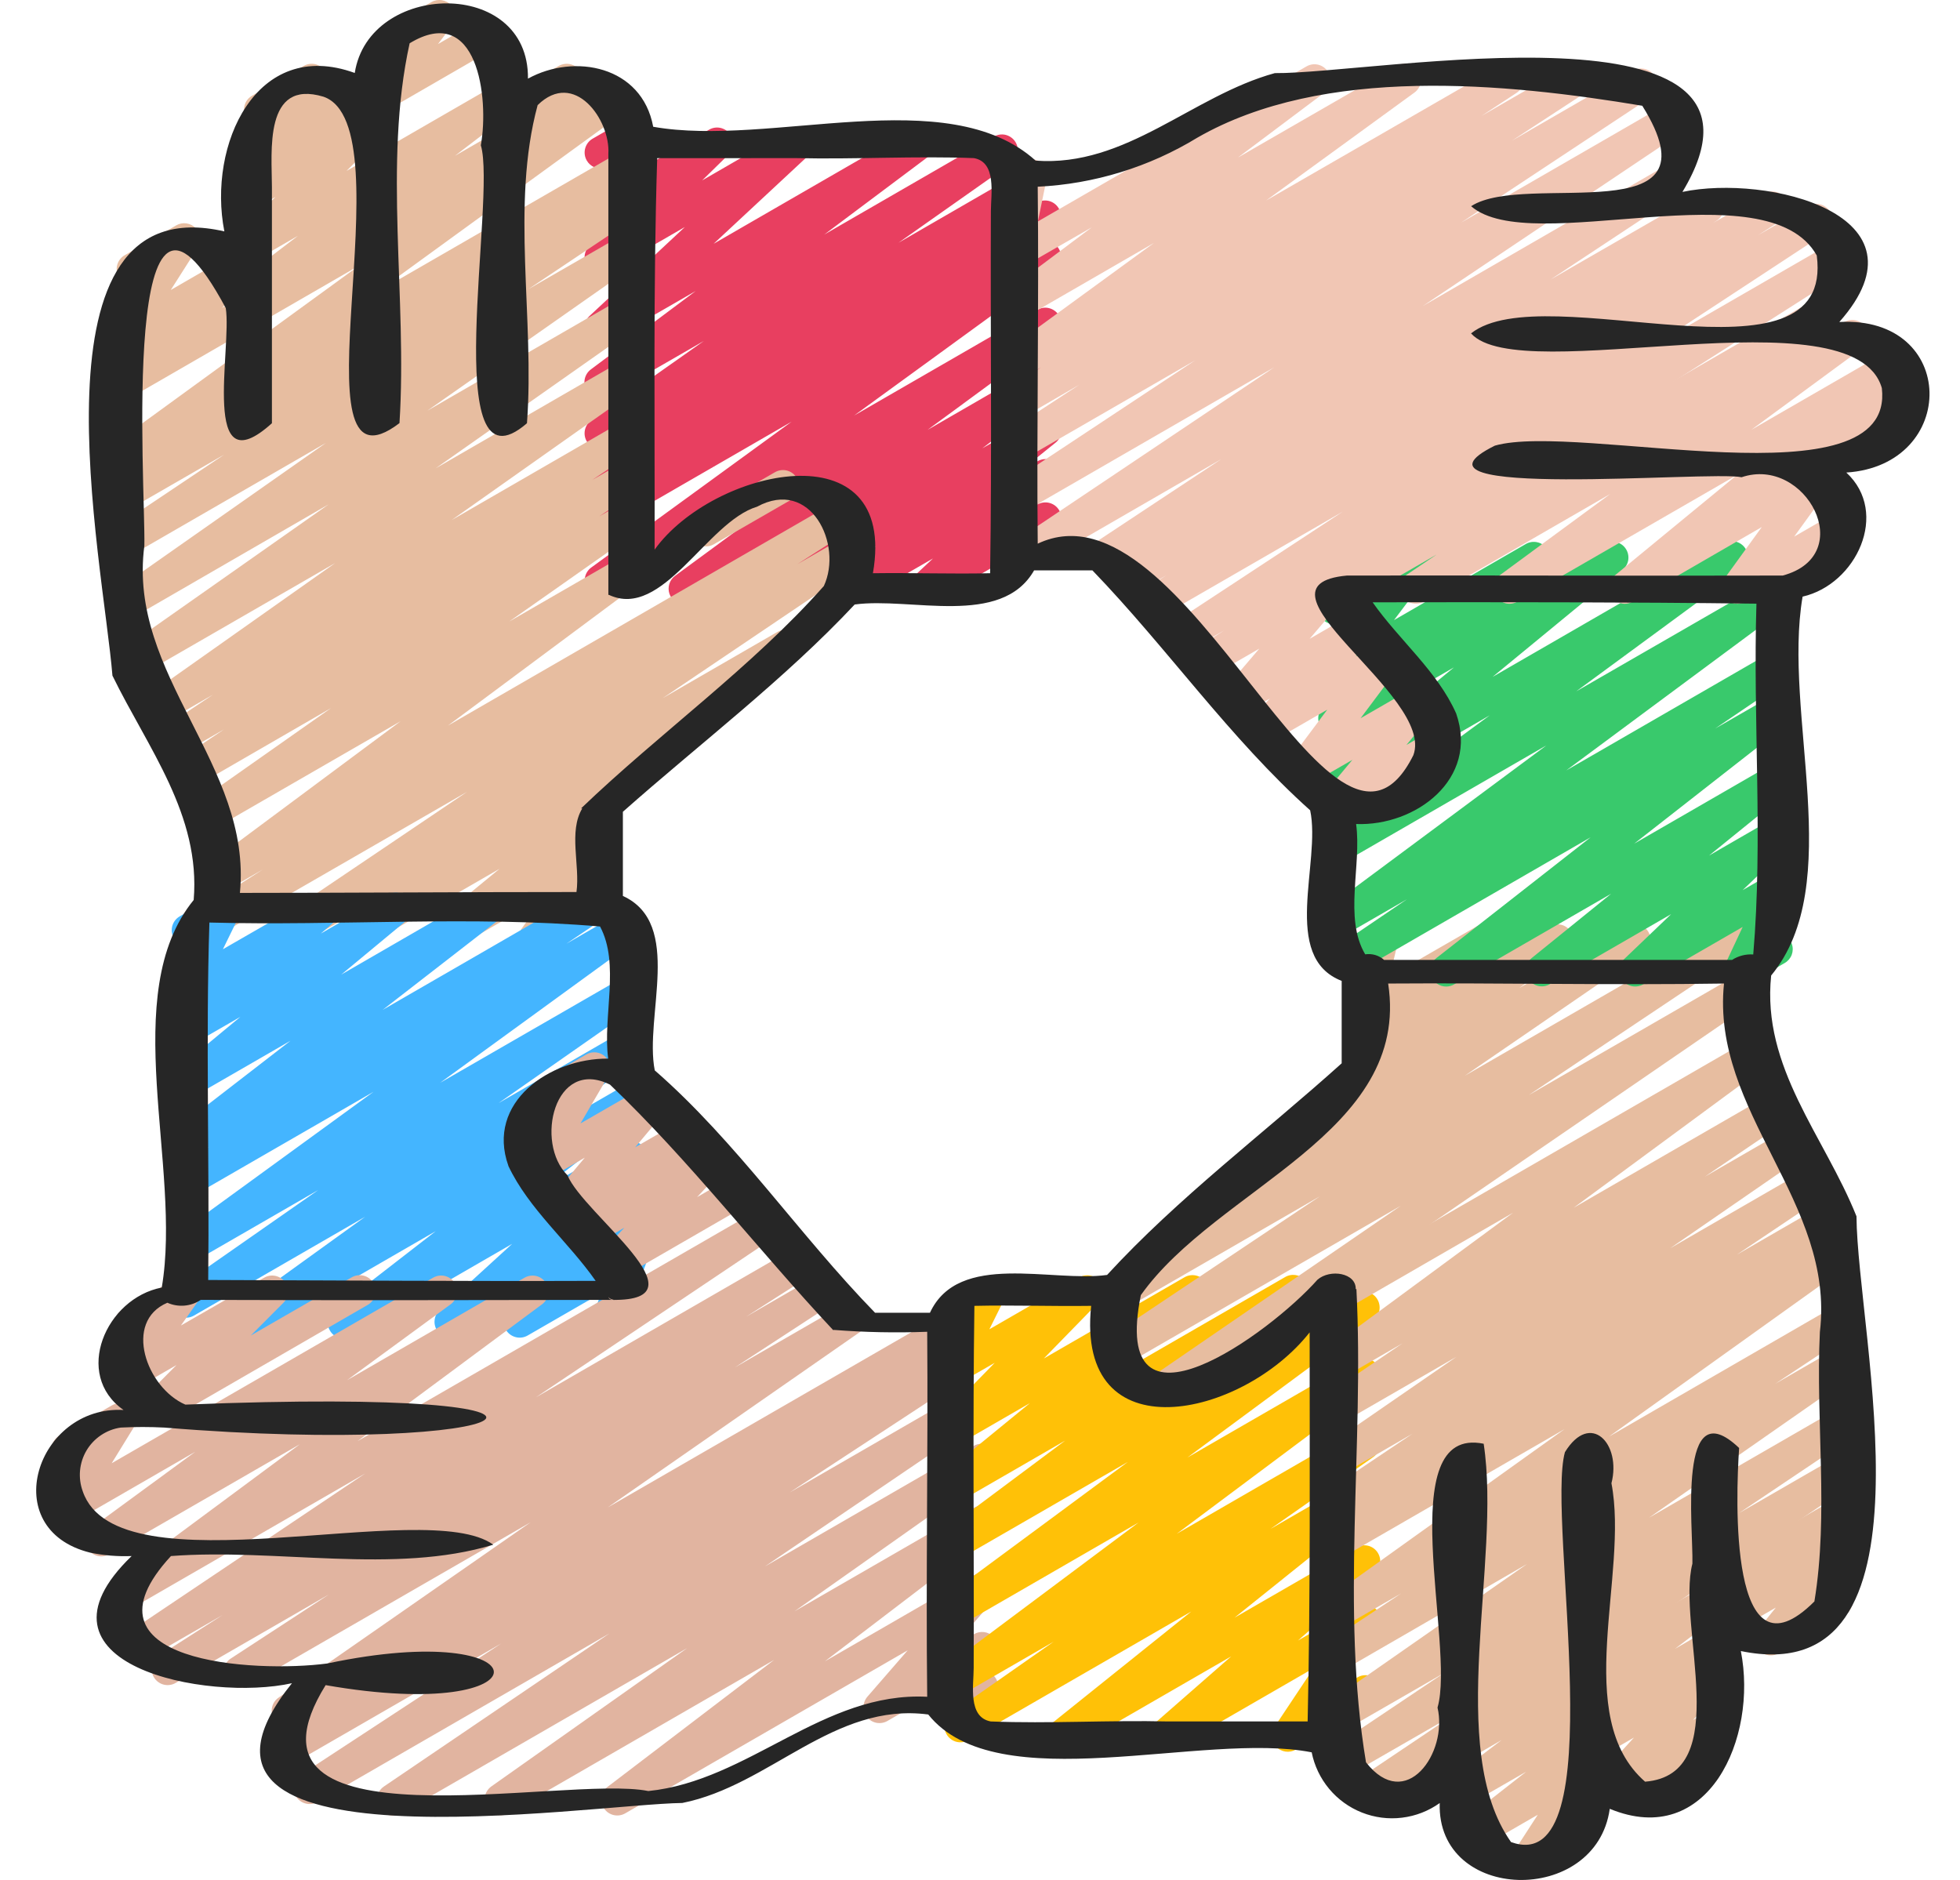 <svg width="49" height="47" viewBox="0 0 49 47" fill="none" xmlns="http://www.w3.org/2000/svg">
<path d="M17.114 15.115C17.03 15.115 16.948 15.089 16.881 15.04C16.813 14.991 16.762 14.922 16.735 14.843C16.709 14.763 16.708 14.678 16.733 14.598C16.758 14.518 16.808 14.448 16.874 14.398L20.053 12.063L15.214 14.856C15.125 14.906 15.021 14.921 14.922 14.897C14.824 14.873 14.738 14.812 14.682 14.727C14.627 14.642 14.606 14.538 14.624 14.438C14.643 14.338 14.698 14.249 14.78 14.189L19.791 10.542L15.214 13.185C15.124 13.238 15.017 13.254 14.916 13.23C14.814 13.205 14.727 13.142 14.672 13.053C14.617 12.964 14.598 12.858 14.621 12.756C14.644 12.654 14.705 12.565 14.793 12.508L15.817 11.823L15.214 12.172C15.124 12.222 15.019 12.236 14.92 12.21C14.82 12.185 14.735 12.122 14.681 12.035C14.626 11.948 14.608 11.843 14.629 11.743C14.65 11.642 14.708 11.554 14.793 11.496L15.627 10.938L15.214 11.177C15.125 11.229 15.019 11.244 14.919 11.22C14.819 11.196 14.732 11.134 14.677 11.047C14.621 10.96 14.602 10.856 14.622 10.755C14.642 10.654 14.7 10.564 14.785 10.506L17.597 8.524L15.214 9.898C15.126 9.951 15.021 9.967 14.921 9.945C14.82 9.922 14.733 9.861 14.676 9.775C14.62 9.69 14.599 9.585 14.617 9.484C14.636 9.383 14.692 9.293 14.775 9.233L17.391 7.276L15.214 8.532C15.129 8.582 15.028 8.599 14.932 8.58C14.835 8.56 14.749 8.505 14.691 8.426C14.632 8.347 14.605 8.248 14.615 8.15C14.624 8.052 14.67 7.961 14.743 7.895L17.121 5.676L15.214 6.778C15.13 6.828 15.03 6.844 14.935 6.825C14.839 6.806 14.754 6.753 14.695 6.675C14.636 6.598 14.608 6.501 14.615 6.404C14.623 6.307 14.665 6.216 14.735 6.148L15.386 5.51L15.213 5.61C15.146 5.649 15.068 5.667 14.991 5.662C14.913 5.658 14.838 5.63 14.776 5.584C14.713 5.537 14.666 5.473 14.639 5.4C14.613 5.327 14.608 5.248 14.626 5.172L14.861 4.182C14.78 4.149 14.713 4.089 14.669 4.013C14.616 3.921 14.602 3.813 14.629 3.711C14.656 3.608 14.723 3.521 14.814 3.468L15.213 3.238C15.28 3.199 15.358 3.181 15.435 3.185C15.513 3.189 15.588 3.217 15.65 3.263C15.713 3.31 15.761 3.373 15.787 3.446C15.814 3.52 15.819 3.599 15.801 3.675L15.615 4.457L17.727 3.242C17.811 3.193 17.91 3.177 18.005 3.196C18.101 3.216 18.185 3.269 18.244 3.346C18.303 3.423 18.331 3.519 18.324 3.616C18.317 3.713 18.275 3.804 18.206 3.872L17.555 4.51L19.748 3.242C19.833 3.192 19.934 3.175 20.03 3.195C20.127 3.214 20.213 3.269 20.271 3.348C20.33 3.428 20.357 3.526 20.348 3.624C20.338 3.722 20.292 3.813 20.22 3.88L17.841 6.094L22.784 3.24C22.872 3.189 22.976 3.174 23.075 3.197C23.174 3.22 23.26 3.28 23.316 3.365C23.372 3.45 23.394 3.553 23.376 3.653C23.359 3.753 23.304 3.843 23.223 3.904L20.61 5.862L24.846 3.416C24.935 3.364 25.041 3.348 25.141 3.372C25.241 3.397 25.328 3.459 25.383 3.545C25.438 3.632 25.458 3.737 25.438 3.838C25.418 3.939 25.359 4.028 25.275 4.087L22.462 6.069L25.454 4.341C25.544 4.291 25.649 4.277 25.748 4.303C25.848 4.328 25.933 4.391 25.988 4.478C26.042 4.565 26.06 4.67 26.039 4.77C26.018 4.871 25.96 4.959 25.875 5.017L25.041 5.575L25.929 5.063C26.019 5.013 26.124 4.999 26.224 5.024C26.323 5.05 26.409 5.113 26.463 5.2C26.517 5.287 26.535 5.391 26.515 5.492C26.494 5.592 26.435 5.681 26.35 5.739L25.325 6.425L25.93 6.075C26.019 6.025 26.123 6.01 26.222 6.034C26.32 6.059 26.406 6.119 26.462 6.205C26.517 6.29 26.538 6.393 26.52 6.493C26.501 6.593 26.446 6.682 26.364 6.743L21.354 10.388L25.932 7.746C26.02 7.695 26.125 7.679 26.224 7.703C26.323 7.727 26.409 7.787 26.465 7.873C26.521 7.958 26.542 8.062 26.523 8.162C26.505 8.262 26.449 8.352 26.367 8.412L23.189 10.747L25.933 9.162C26.02 9.112 26.124 9.097 26.222 9.121C26.32 9.144 26.406 9.204 26.462 9.288C26.518 9.372 26.54 9.474 26.523 9.574C26.506 9.674 26.453 9.763 26.373 9.825L24.557 11.209L25.937 10.412C26.024 10.36 26.128 10.344 26.226 10.366C26.325 10.387 26.412 10.446 26.469 10.53C26.526 10.613 26.549 10.715 26.534 10.815C26.519 10.915 26.466 11.005 26.387 11.068L25.48 11.799L25.935 11.533C26.02 11.483 26.12 11.466 26.217 11.486C26.314 11.506 26.399 11.56 26.458 11.64C26.517 11.719 26.544 11.817 26.534 11.915C26.525 12.013 26.479 12.104 26.406 12.171L25.928 12.618L25.936 12.614C26.027 12.561 26.136 12.546 26.239 12.574C26.341 12.601 26.428 12.668 26.481 12.76C26.534 12.851 26.548 12.96 26.52 13.062C26.493 13.165 26.426 13.252 26.334 13.305L23.317 15.047C23.232 15.097 23.131 15.114 23.035 15.094C22.938 15.074 22.852 15.019 22.794 14.94C22.735 14.861 22.708 14.763 22.718 14.665C22.727 14.566 22.773 14.475 22.846 14.409L23.324 13.962L21.439 15.051C21.352 15.103 21.248 15.12 21.148 15.099C21.049 15.077 20.962 15.019 20.904 14.935C20.846 14.851 20.823 14.748 20.839 14.648C20.854 14.547 20.908 14.457 20.988 14.395L21.897 13.662L19.485 15.055C19.397 15.106 19.293 15.121 19.194 15.098C19.095 15.075 19.009 15.015 18.952 14.931C18.896 14.846 18.874 14.743 18.891 14.643C18.908 14.543 18.963 14.453 19.044 14.392L20.861 13.011L17.313 15.06C17.253 15.096 17.184 15.115 17.114 15.115Z" fill="#E83F60"/>
<path d="M17.649 13.66C17.561 13.66 17.476 13.631 17.406 13.578C17.337 13.524 17.286 13.45 17.264 13.365C17.241 13.28 17.247 13.19 17.28 13.109C17.314 13.028 17.373 12.96 17.449 12.916L19.375 11.805C19.467 11.752 19.576 11.738 19.678 11.765C19.78 11.793 19.868 11.86 19.921 11.951C19.973 12.043 19.988 12.152 19.96 12.254C19.933 12.356 19.866 12.443 19.774 12.496L17.848 13.606C17.788 13.641 17.719 13.66 17.649 13.66Z" fill="#E7BDA0"/>
<path d="M6.913 23.89C6.828 23.89 6.745 23.863 6.676 23.812C6.607 23.761 6.557 23.69 6.532 23.608C6.507 23.526 6.509 23.439 6.537 23.358C6.566 23.278 6.62 23.209 6.691 23.161L11.68 19.794L5.647 23.274C5.557 23.327 5.45 23.342 5.348 23.317C5.247 23.291 5.16 23.227 5.105 23.137C5.051 23.048 5.034 22.941 5.057 22.839C5.081 22.737 5.144 22.649 5.233 22.593L6.57 21.738L5.647 22.27C5.559 22.322 5.455 22.337 5.355 22.314C5.256 22.291 5.17 22.23 5.114 22.145C5.058 22.06 5.036 21.956 5.054 21.856C5.072 21.756 5.128 21.666 5.209 21.605L10.014 18.032L5.436 20.673C5.347 20.725 5.241 20.74 5.141 20.716C5.041 20.692 4.954 20.63 4.899 20.543C4.843 20.456 4.824 20.352 4.844 20.25C4.864 20.149 4.922 20.06 5.007 20.001L8.276 17.702L5.007 19.592C4.917 19.643 4.811 19.659 4.711 19.634C4.61 19.609 4.524 19.546 4.469 19.458C4.414 19.37 4.396 19.264 4.417 19.163C4.439 19.062 4.499 18.973 4.585 18.916L5.601 18.235L4.564 18.832C4.475 18.883 4.369 18.897 4.269 18.872C4.169 18.846 4.083 18.783 4.029 18.696C3.974 18.608 3.956 18.503 3.978 18.402C3.999 18.301 4.059 18.213 4.144 18.155L5.323 17.368L4.104 18.07C4.016 18.122 3.91 18.138 3.81 18.114C3.71 18.09 3.623 18.028 3.568 17.941C3.512 17.854 3.492 17.749 3.513 17.648C3.533 17.547 3.591 17.458 3.676 17.399L8.379 14.077L3.542 16.867C3.454 16.919 3.348 16.935 3.248 16.911C3.148 16.887 3.061 16.825 3.005 16.738C2.95 16.651 2.93 16.546 2.95 16.445C2.971 16.344 3.029 16.255 3.114 16.196L8.216 12.609L3.271 15.468C3.182 15.521 3.076 15.537 2.975 15.513C2.875 15.489 2.787 15.427 2.732 15.34C2.676 15.252 2.657 15.147 2.677 15.045C2.698 14.944 2.758 14.855 2.843 14.796L8.15 11.072L3.255 13.898C3.166 13.948 3.061 13.962 2.961 13.936C2.862 13.911 2.776 13.848 2.722 13.761C2.668 13.674 2.649 13.569 2.67 13.469C2.691 13.368 2.75 13.28 2.834 13.222L5.606 11.365L3.255 12.72C3.166 12.77 3.06 12.784 2.96 12.758C2.861 12.732 2.775 12.668 2.721 12.581C2.667 12.493 2.65 12.387 2.672 12.287C2.694 12.186 2.754 12.098 2.839 12.041L3.18 11.819C3.089 11.849 2.991 11.845 2.904 11.809C2.816 11.773 2.744 11.706 2.701 11.622C2.657 11.537 2.646 11.44 2.668 11.347C2.69 11.255 2.745 11.174 2.822 11.118L8.977 6.641L3.255 9.946C3.171 9.994 3.073 10.009 2.978 9.99C2.884 9.971 2.799 9.918 2.741 9.841C2.682 9.764 2.654 9.668 2.661 9.572C2.667 9.476 2.709 9.385 2.777 9.317L3.474 8.63L3.256 8.756C3.179 8.8 3.089 8.817 3.001 8.804C2.913 8.792 2.832 8.75 2.77 8.686C2.709 8.622 2.67 8.539 2.661 8.45C2.652 8.362 2.673 8.273 2.72 8.197L3.412 7.113C3.319 7.137 3.22 7.126 3.134 7.082C3.049 7.038 2.982 6.965 2.946 6.876C2.91 6.786 2.907 6.687 2.939 6.596C2.97 6.505 3.034 6.428 3.118 6.381L4.406 5.634C4.483 5.589 4.573 5.572 4.661 5.585C4.749 5.597 4.83 5.639 4.892 5.703C4.953 5.767 4.992 5.85 5.001 5.939C5.01 6.027 4.989 6.116 4.942 6.192L4.269 7.25L5.767 6.385C5.851 6.336 5.95 6.32 6.045 6.339C6.14 6.358 6.225 6.412 6.283 6.489C6.342 6.566 6.37 6.662 6.363 6.759C6.356 6.856 6.314 6.946 6.245 7.014L5.548 7.701L15.136 2.166C15.224 2.116 15.328 2.102 15.427 2.126C15.526 2.15 15.612 2.21 15.667 2.296C15.723 2.381 15.743 2.484 15.725 2.584C15.707 2.684 15.651 2.773 15.57 2.834L9.415 7.308L15.565 3.759C15.655 3.709 15.761 3.696 15.86 3.722C15.96 3.748 16.045 3.811 16.099 3.899C16.153 3.987 16.171 4.092 16.149 4.193C16.127 4.293 16.067 4.381 15.981 4.439L15.64 4.66C15.732 4.63 15.832 4.633 15.921 4.671C16.01 4.708 16.083 4.777 16.125 4.864C16.167 4.951 16.177 5.051 16.151 5.144C16.125 5.237 16.067 5.318 15.986 5.371L13.211 7.228L15.565 5.873C15.654 5.82 15.76 5.804 15.861 5.828C15.961 5.852 16.049 5.914 16.105 6.001C16.16 6.089 16.18 6.194 16.159 6.296C16.138 6.397 16.078 6.486 15.993 6.545L10.686 10.266L15.565 7.45C15.654 7.399 15.758 7.385 15.858 7.41C15.957 7.434 16.043 7.496 16.098 7.582C16.152 7.668 16.172 7.772 16.153 7.872C16.133 7.973 16.076 8.062 15.993 8.121L10.891 11.709L15.566 9.009C15.655 8.957 15.761 8.942 15.861 8.966C15.961 8.99 16.048 9.052 16.103 9.139C16.159 9.225 16.178 9.33 16.158 9.431C16.138 9.532 16.08 9.621 15.995 9.68L11.292 13.002L15.57 10.531C15.659 10.48 15.765 10.466 15.865 10.491C15.965 10.517 16.051 10.58 16.105 10.667C16.16 10.755 16.178 10.86 16.156 10.961C16.135 11.062 16.075 11.15 15.99 11.208L14.807 11.998L15.57 11.557C15.659 11.504 15.766 11.488 15.868 11.512C15.969 11.537 16.056 11.601 16.112 11.689C16.167 11.778 16.185 11.884 16.162 11.986C16.14 12.088 16.078 12.177 15.991 12.234L14.98 12.91L15.57 12.57C15.659 12.518 15.764 12.503 15.864 12.527C15.964 12.551 16.051 12.613 16.107 12.7C16.162 12.787 16.182 12.892 16.162 12.992C16.141 13.094 16.083 13.183 15.998 13.242L12.73 15.539L15.566 13.902C15.655 13.848 15.76 13.831 15.861 13.854C15.961 13.877 16.049 13.938 16.106 14.024C16.163 14.11 16.184 14.215 16.165 14.316C16.146 14.418 16.088 14.508 16.004 14.567L11.198 18.141L20.86 12.561C20.95 12.506 21.059 12.489 21.162 12.514C21.264 12.539 21.353 12.603 21.408 12.694C21.463 12.784 21.48 12.892 21.455 12.995C21.43 13.098 21.366 13.187 21.275 13.242L19.934 14.105L21.137 13.41C21.227 13.358 21.333 13.343 21.434 13.368C21.534 13.393 21.621 13.456 21.676 13.544C21.73 13.632 21.749 13.737 21.727 13.838C21.705 13.94 21.645 14.028 21.559 14.086L16.57 17.453L19.427 15.803C19.516 15.75 19.623 15.734 19.725 15.759C19.826 15.783 19.914 15.847 19.969 15.935C20.024 16.024 20.042 16.131 20.019 16.232C19.997 16.334 19.935 16.423 19.848 16.48L16.651 18.614C16.708 18.644 16.757 18.687 16.793 18.739C16.85 18.822 16.874 18.922 16.86 19.021C16.846 19.121 16.796 19.211 16.718 19.274L14.881 20.789C14.96 20.77 15.042 20.776 15.118 20.805C15.194 20.834 15.258 20.886 15.304 20.953C15.349 21.02 15.373 21.1 15.373 21.181C15.372 21.262 15.346 21.341 15.299 21.407L14.725 22.216L14.784 22.181C14.83 22.154 14.88 22.137 14.932 22.13C14.984 22.123 15.037 22.126 15.088 22.14C15.139 22.153 15.186 22.176 15.228 22.208C15.27 22.24 15.305 22.28 15.331 22.326C15.357 22.371 15.374 22.421 15.381 22.474C15.388 22.526 15.384 22.579 15.371 22.629C15.357 22.68 15.333 22.728 15.301 22.769C15.269 22.811 15.229 22.846 15.183 22.871L13.549 23.815C13.471 23.86 13.379 23.877 13.289 23.863C13.2 23.849 13.118 23.805 13.057 23.738C12.995 23.671 12.959 23.585 12.953 23.494C12.947 23.404 12.973 23.314 13.025 23.24L13.6 22.425L11.183 23.821C11.096 23.872 10.993 23.889 10.895 23.867C10.796 23.846 10.71 23.788 10.652 23.705C10.595 23.622 10.571 23.52 10.585 23.421C10.6 23.321 10.652 23.23 10.73 23.167L12.489 21.72L8.841 23.826C8.751 23.878 8.645 23.892 8.546 23.866C8.446 23.841 8.359 23.778 8.305 23.69C8.251 23.603 8.232 23.497 8.254 23.397C8.276 23.296 8.335 23.207 8.421 23.15L9.234 22.606L7.112 23.834C7.052 23.87 6.983 23.889 6.913 23.89Z" fill="#E7BDA0"/>
<path d="M12.848 3.153C12.76 3.153 12.675 3.124 12.605 3.07C12.535 3.017 12.485 2.942 12.463 2.857C12.44 2.772 12.446 2.682 12.479 2.601C12.513 2.52 12.572 2.453 12.648 2.409L13.971 1.647C14.062 1.595 14.171 1.582 14.273 1.609C14.374 1.637 14.461 1.703 14.513 1.795C14.566 1.886 14.58 1.994 14.553 2.096C14.527 2.198 14.46 2.285 14.37 2.338L13.047 3.101C12.986 3.135 12.918 3.153 12.848 3.153Z" fill="#E7BDA0"/>
<path d="M9.434 2.837C9.36 2.837 9.287 2.816 9.224 2.777C9.161 2.739 9.111 2.683 9.077 2.617C9.044 2.55 9.03 2.476 9.037 2.403C9.044 2.329 9.071 2.258 9.115 2.199L9.618 1.537C9.538 1.521 9.465 1.482 9.408 1.424C9.351 1.366 9.313 1.292 9.3 1.212C9.286 1.132 9.297 1.049 9.332 0.976C9.366 0.902 9.423 0.841 9.493 0.8L10.784 0.053C10.863 0.007 10.957 -0.01 11.047 0.005C11.138 0.02 11.221 0.066 11.281 0.135C11.342 0.204 11.377 0.292 11.381 0.384C11.384 0.475 11.356 0.566 11.3 0.639L10.949 1.102L11.933 0.534C12.024 0.482 12.132 0.468 12.234 0.496C12.336 0.523 12.422 0.59 12.475 0.681C12.527 0.772 12.542 0.88 12.515 0.982C12.488 1.084 12.422 1.171 12.331 1.224L9.633 2.784C9.573 2.819 9.504 2.837 9.434 2.837Z" fill="#E7BDA0"/>
<path d="M6.245 7.715C6.162 7.715 6.08 7.689 6.012 7.64C5.945 7.591 5.894 7.522 5.867 7.443C5.841 7.363 5.84 7.278 5.865 7.198C5.89 7.118 5.939 7.048 6.006 6.998L7.448 5.896L6.445 6.475C6.361 6.521 6.263 6.536 6.17 6.516C6.076 6.497 5.992 6.444 5.934 6.368C5.876 6.292 5.847 6.197 5.853 6.102C5.859 6.006 5.899 5.916 5.966 5.847L6.886 4.924L6.445 5.179C6.36 5.23 6.26 5.248 6.164 5.229C6.067 5.21 5.981 5.157 5.921 5.078C5.862 5 5.834 4.902 5.842 4.804C5.85 4.706 5.895 4.614 5.966 4.547L6.292 4.233C6.212 4.243 6.132 4.228 6.06 4.192C5.989 4.155 5.931 4.098 5.893 4.027C5.854 3.957 5.838 3.877 5.846 3.797C5.854 3.717 5.886 3.642 5.938 3.581L6.336 3.102C6.269 3.072 6.212 3.024 6.171 2.964C6.129 2.903 6.105 2.832 6.101 2.759C6.098 2.686 6.114 2.613 6.149 2.548C6.184 2.484 6.236 2.43 6.3 2.394L7.595 1.647C7.676 1.601 7.771 1.585 7.863 1.601C7.955 1.618 8.038 1.666 8.098 1.738C8.158 1.809 8.191 1.9 8.191 1.993C8.191 2.086 8.159 2.177 8.099 2.248L8.008 2.358L8.617 2.005C8.702 1.955 8.802 1.937 8.898 1.955C8.995 1.974 9.081 2.028 9.141 2.106C9.2 2.185 9.228 2.283 9.22 2.381C9.212 2.479 9.167 2.57 9.096 2.638L8.864 2.862L9.103 2.721C9.186 2.675 9.284 2.661 9.377 2.681C9.47 2.7 9.554 2.753 9.612 2.829C9.669 2.905 9.698 2.999 9.693 3.094C9.687 3.189 9.648 3.279 9.581 3.348L8.664 4.273L12.376 2.13C12.464 2.08 12.567 2.066 12.665 2.089C12.763 2.112 12.848 2.172 12.904 2.256C12.96 2.339 12.982 2.441 12.966 2.541C12.95 2.64 12.897 2.73 12.817 2.791L11.373 3.896L14.832 1.899C14.923 1.846 15.032 1.833 15.133 1.86C15.235 1.888 15.321 1.955 15.374 2.046C15.427 2.137 15.441 2.245 15.414 2.347C15.387 2.449 15.321 2.536 15.23 2.589L6.445 7.663C6.384 7.697 6.315 7.715 6.245 7.715Z" fill="#E7BDA0"/>
<path d="M6.156 33.452C6.072 33.452 5.99 33.425 5.922 33.376C5.854 33.326 5.804 33.256 5.778 33.176C5.752 33.096 5.752 33.01 5.778 32.93C5.804 32.85 5.855 32.78 5.923 32.731L9.129 30.419L4.849 32.89C4.761 32.941 4.655 32.956 4.556 32.932C4.456 32.907 4.37 32.845 4.315 32.758C4.26 32.672 4.24 32.567 4.26 32.467C4.28 32.366 4.338 32.277 4.422 32.218L7.955 29.752L4.849 31.544C4.761 31.594 4.657 31.609 4.558 31.585C4.459 31.561 4.374 31.5 4.318 31.415C4.263 31.329 4.242 31.226 4.26 31.126C4.278 31.026 4.334 30.937 4.416 30.877L9.339 27.295L4.849 29.886C4.76 29.935 4.656 29.948 4.557 29.922C4.459 29.897 4.374 29.835 4.32 29.748C4.266 29.662 4.247 29.559 4.267 29.459C4.287 29.359 4.344 29.271 4.427 29.212L5.23 28.669L4.849 28.888C4.762 28.939 4.659 28.954 4.56 28.931C4.462 28.908 4.376 28.848 4.32 28.764C4.264 28.68 4.241 28.578 4.258 28.479C4.274 28.379 4.327 28.289 4.407 28.227L7.263 26.019L4.849 27.412C4.763 27.461 4.662 27.475 4.565 27.453C4.468 27.431 4.383 27.374 4.326 27.293C4.269 27.211 4.245 27.111 4.258 27.013C4.271 26.915 4.32 26.825 4.396 26.76L6.009 25.422L4.849 26.091C4.764 26.141 4.663 26.156 4.566 26.135C4.47 26.114 4.384 26.058 4.327 25.977C4.269 25.897 4.244 25.798 4.255 25.7C4.267 25.601 4.314 25.511 4.389 25.446L4.783 25.103C4.714 25.126 4.64 25.131 4.569 25.116C4.498 25.101 4.433 25.067 4.379 25.018C4.317 24.96 4.274 24.884 4.259 24.8C4.243 24.716 4.254 24.63 4.291 24.553L4.727 23.651C4.651 23.656 4.576 23.64 4.509 23.606C4.442 23.571 4.386 23.518 4.347 23.453C4.294 23.362 4.28 23.253 4.307 23.151C4.335 23.049 4.402 22.962 4.493 22.909L5.423 22.376C5.497 22.333 5.583 22.315 5.667 22.325C5.752 22.335 5.831 22.371 5.894 22.429C5.956 22.487 5.998 22.563 6.014 22.647C6.03 22.73 6.018 22.817 5.982 22.894L5.573 23.731L7.928 22.376C8.014 22.326 8.115 22.311 8.212 22.332C8.308 22.353 8.394 22.409 8.451 22.49C8.509 22.57 8.534 22.669 8.523 22.767C8.511 22.866 8.464 22.956 8.389 23.021L8.02 23.34L9.694 22.372C9.781 22.322 9.883 22.305 9.981 22.327C10.079 22.348 10.166 22.406 10.223 22.488C10.281 22.57 10.305 22.672 10.291 22.771C10.277 22.87 10.226 22.961 10.149 23.024L8.533 24.364L11.982 22.371C12.069 22.322 12.172 22.308 12.269 22.331C12.367 22.354 12.452 22.413 12.508 22.497C12.563 22.58 12.586 22.681 12.57 22.78C12.555 22.879 12.502 22.969 12.424 23.031L9.569 25.246L14.539 22.376C14.629 22.325 14.734 22.31 14.834 22.335C14.934 22.36 15.02 22.423 15.074 22.51C15.129 22.598 15.148 22.703 15.127 22.803C15.106 22.904 15.046 22.993 14.962 23.051L14.159 23.594L15.49 22.825C15.579 22.775 15.683 22.76 15.781 22.784C15.88 22.808 15.966 22.869 16.021 22.954C16.077 23.04 16.098 23.143 16.079 23.243C16.061 23.343 16.006 23.432 15.924 23.492L11.004 27.07L15.568 24.439C15.657 24.39 15.761 24.376 15.86 24.401C15.958 24.426 16.043 24.488 16.098 24.573C16.152 24.659 16.172 24.762 16.153 24.862C16.134 24.962 16.078 25.05 15.996 25.11L12.464 27.578L15.573 25.783C15.662 25.733 15.765 25.719 15.864 25.744C15.962 25.768 16.048 25.829 16.103 25.914C16.158 25.999 16.178 26.102 16.16 26.202C16.142 26.302 16.087 26.391 16.005 26.451L12.792 28.767L15.574 27.159C15.661 27.108 15.765 27.092 15.864 27.115C15.962 27.137 16.049 27.197 16.105 27.281C16.162 27.365 16.184 27.467 16.168 27.567C16.152 27.667 16.098 27.757 16.018 27.819L13.5 29.77L15.578 28.574C15.663 28.527 15.762 28.512 15.857 28.533C15.952 28.553 16.036 28.608 16.093 28.686C16.151 28.765 16.178 28.861 16.169 28.958C16.16 29.055 16.116 29.145 16.046 29.212L14.235 30.866L15.582 30.09C15.667 30.039 15.768 30.021 15.865 30.041C15.962 30.06 16.048 30.115 16.107 30.195C16.166 30.274 16.193 30.373 16.183 30.471C16.173 30.57 16.127 30.661 16.054 30.727L15.72 31.041C15.776 31.031 15.834 31.034 15.889 31.049C15.944 31.065 15.995 31.092 16.039 31.128C16.102 31.181 16.146 31.252 16.168 31.331C16.189 31.41 16.185 31.494 16.157 31.571L15.886 32.309C15.963 32.329 16.031 32.372 16.084 32.431C16.136 32.49 16.169 32.563 16.18 32.642C16.19 32.72 16.177 32.799 16.142 32.87C16.108 32.941 16.053 33 15.985 33.039L15.395 33.38C15.324 33.421 15.243 33.439 15.161 33.432C15.079 33.425 15.002 33.393 14.939 33.34C14.876 33.287 14.831 33.217 14.81 33.137C14.789 33.058 14.793 32.974 14.821 32.898L15.03 32.328L13.197 33.385C13.112 33.436 13.011 33.454 12.914 33.434C12.817 33.415 12.73 33.36 12.671 33.281C12.613 33.201 12.585 33.102 12.595 33.004C12.605 32.905 12.651 32.814 12.725 32.748L12.975 32.515L11.46 33.392C11.375 33.441 11.275 33.457 11.179 33.436C11.083 33.416 10.998 33.361 10.94 33.282C10.882 33.203 10.855 33.105 10.865 33.007C10.874 32.909 10.92 32.819 10.992 32.752L12.803 31.098L8.817 33.399C8.774 33.428 8.724 33.448 8.673 33.459C8.621 33.469 8.568 33.469 8.516 33.458C8.465 33.448 8.416 33.427 8.372 33.398C8.328 33.369 8.291 33.331 8.262 33.287C8.233 33.243 8.212 33.194 8.202 33.143C8.192 33.091 8.192 33.038 8.202 32.986C8.213 32.935 8.233 32.886 8.262 32.842C8.292 32.798 8.329 32.761 8.373 32.732L10.893 30.78L6.355 33.399C6.295 33.434 6.226 33.453 6.156 33.452Z" fill="#44B5FF"/>
<path d="M15.297 32.01C15.22 32.01 15.143 31.988 15.079 31.945C15.014 31.902 14.962 31.841 14.931 31.77C14.9 31.699 14.891 31.62 14.904 31.543C14.918 31.467 14.953 31.396 15.006 31.339L15.61 30.693L14.841 31.137C14.756 31.189 14.654 31.207 14.557 31.188C14.459 31.169 14.372 31.114 14.313 31.034C14.254 30.954 14.227 30.855 14.237 30.756C14.247 30.657 14.294 30.566 14.368 30.5L14.447 30.424L14.328 30.493C14.247 30.54 14.152 30.557 14.059 30.541C13.967 30.525 13.883 30.477 13.822 30.405C13.762 30.333 13.729 30.242 13.729 30.148C13.729 30.055 13.762 29.964 13.822 29.892L14.62 28.942L13.605 29.528C13.529 29.572 13.44 29.589 13.353 29.578C13.266 29.566 13.185 29.526 13.123 29.464C13.061 29.401 13.021 29.32 13.01 29.233C12.999 29.146 13.017 29.058 13.061 28.982L13.75 27.806L13.676 27.849C13.584 27.901 13.476 27.915 13.374 27.888C13.273 27.86 13.186 27.793 13.133 27.702C13.081 27.611 13.066 27.503 13.093 27.401C13.12 27.299 13.186 27.212 13.277 27.159L14.657 26.362C14.733 26.318 14.822 26.3 14.909 26.311C14.997 26.323 15.078 26.363 15.14 26.425C15.202 26.488 15.242 26.569 15.253 26.657C15.264 26.744 15.246 26.833 15.201 26.909L14.512 28.087L16.172 27.13C16.253 27.084 16.348 27.068 16.439 27.084C16.531 27.101 16.614 27.149 16.674 27.22C16.735 27.291 16.768 27.382 16.768 27.475C16.768 27.568 16.736 27.659 16.677 27.731L15.879 28.683L16.986 28.045C17.071 27.992 17.172 27.974 17.27 27.992C17.369 28.011 17.456 28.066 17.516 28.146C17.575 28.226 17.602 28.326 17.592 28.425C17.582 28.525 17.534 28.616 17.459 28.683L17.38 28.758L17.539 28.667C17.622 28.618 17.72 28.601 17.814 28.619C17.908 28.636 17.993 28.687 18.053 28.763C18.113 28.838 18.143 28.932 18.139 29.028C18.135 29.124 18.096 29.215 18.03 29.285L17.427 29.929L18.244 29.457C18.289 29.429 18.34 29.409 18.393 29.401C18.446 29.392 18.5 29.394 18.553 29.407C18.605 29.419 18.654 29.443 18.697 29.475C18.74 29.507 18.776 29.548 18.803 29.594C18.83 29.641 18.847 29.692 18.854 29.746C18.86 29.799 18.856 29.853 18.841 29.905C18.826 29.957 18.8 30.005 18.766 30.046C18.732 30.088 18.69 30.122 18.643 30.147L15.501 31.961C15.439 31.996 15.369 32.013 15.297 32.01Z" fill="#E1B4A0"/>
<path d="M9.822 45.392C9.736 45.392 9.653 45.365 9.584 45.314C9.516 45.263 9.465 45.192 9.44 45.11C9.415 45.029 9.417 44.941 9.445 44.861C9.473 44.78 9.527 44.711 9.598 44.663L15.237 40.836L7.938 45.05C7.848 45.101 7.742 45.115 7.642 45.089C7.542 45.064 7.455 45 7.401 44.912C7.347 44.824 7.329 44.719 7.351 44.618C7.373 44.517 7.434 44.429 7.52 44.371L12.532 41.087L7.284 44.116C7.194 44.168 7.087 44.182 6.986 44.156C6.886 44.13 6.799 44.066 6.745 43.977C6.691 43.888 6.674 43.781 6.698 43.68C6.721 43.579 6.783 43.491 6.871 43.435L7.338 43.14C7.247 43.176 7.146 43.177 7.055 43.144C6.963 43.111 6.886 43.045 6.84 42.959C6.793 42.873 6.78 42.773 6.803 42.678C6.825 42.582 6.882 42.499 6.962 42.443L13.265 38.058L6.179 42.147C6.089 42.197 5.984 42.209 5.885 42.183C5.786 42.157 5.701 42.094 5.647 42.007C5.593 41.919 5.575 41.815 5.597 41.715C5.618 41.614 5.677 41.526 5.762 41.469L8.225 39.861L4.398 42.07C4.308 42.125 4.199 42.142 4.096 42.117C3.994 42.092 3.905 42.027 3.85 41.937C3.795 41.847 3.778 41.738 3.803 41.635C3.828 41.533 3.892 41.444 3.983 41.389L5.563 40.377L3.58 41.521C3.491 41.569 3.386 41.582 3.288 41.556C3.19 41.53 3.106 41.468 3.052 41.381C2.998 41.295 2.98 41.192 2.999 41.093C3.019 40.993 3.076 40.905 3.159 40.846L9.129 36.838L3.309 40.2C3.221 40.25 3.117 40.265 3.019 40.241C2.92 40.218 2.834 40.157 2.779 40.073C2.723 39.988 2.702 39.885 2.719 39.785C2.736 39.686 2.791 39.596 2.872 39.535L7.496 36.107L2.732 38.855C2.644 38.906 2.54 38.922 2.441 38.898C2.341 38.874 2.255 38.813 2.199 38.728C2.144 38.643 2.123 38.539 2.141 38.439C2.159 38.339 2.215 38.249 2.297 38.189L4.883 36.294L1.819 38.063C1.742 38.109 1.651 38.127 1.562 38.115C1.473 38.103 1.391 38.062 1.329 37.997C1.266 37.932 1.228 37.849 1.219 37.759C1.21 37.67 1.231 37.58 1.28 37.505L1.838 36.603C1.745 36.641 1.641 36.642 1.547 36.607C1.452 36.572 1.375 36.502 1.33 36.411C1.286 36.321 1.276 36.218 1.305 36.121C1.333 36.025 1.397 35.943 1.484 35.891L2.805 35.131C2.882 35.087 2.971 35.07 3.059 35.082C3.147 35.094 3.228 35.135 3.29 35.198C3.352 35.262 3.391 35.344 3.401 35.433C3.41 35.521 3.39 35.61 3.344 35.685L2.792 36.582L10.83 31.942C10.918 31.891 11.023 31.876 11.122 31.9C11.221 31.924 11.307 31.984 11.363 32.07C11.419 32.155 11.44 32.258 11.422 32.359C11.403 32.459 11.348 32.549 11.265 32.609L8.678 34.504L13.116 31.942C13.204 31.892 13.308 31.878 13.406 31.901C13.505 31.925 13.59 31.985 13.646 32.07C13.701 32.155 13.723 32.257 13.706 32.357C13.688 32.457 13.633 32.546 13.553 32.607L8.935 36.031L18.949 30.25C19.038 30.202 19.143 30.189 19.241 30.215C19.339 30.241 19.423 30.303 19.477 30.39C19.531 30.476 19.549 30.579 19.53 30.679C19.51 30.778 19.453 30.866 19.37 30.925L13.396 34.935L19.82 31.225C19.911 31.172 20.018 31.157 20.119 31.182C20.221 31.208 20.308 31.272 20.363 31.361C20.417 31.451 20.434 31.558 20.41 31.66C20.386 31.762 20.323 31.85 20.235 31.906L18.657 32.916L20.418 31.9C20.508 31.849 20.614 31.835 20.714 31.861C20.814 31.886 20.901 31.95 20.955 32.038C21.009 32.126 21.027 32.231 21.005 32.332C20.983 32.433 20.922 32.521 20.836 32.579L18.371 34.187L21.07 32.63C21.159 32.581 21.263 32.567 21.362 32.592C21.461 32.617 21.546 32.679 21.601 32.765C21.655 32.851 21.675 32.955 21.655 33.054C21.636 33.154 21.579 33.243 21.496 33.303L15.193 37.687L23.803 32.718C23.848 32.691 23.898 32.673 23.95 32.665C24.002 32.657 24.054 32.66 24.105 32.672C24.156 32.685 24.204 32.707 24.246 32.738C24.288 32.769 24.324 32.809 24.351 32.853C24.378 32.898 24.396 32.948 24.404 32.999C24.412 33.051 24.409 33.104 24.397 33.155C24.384 33.206 24.362 33.254 24.331 33.296C24.299 33.338 24.26 33.373 24.216 33.401L23.832 33.64L24.335 33.35C24.425 33.299 24.531 33.285 24.631 33.311C24.731 33.336 24.817 33.4 24.872 33.488C24.926 33.576 24.944 33.681 24.922 33.782C24.899 33.883 24.839 33.972 24.753 34.029L19.741 37.313L24.339 34.659C24.428 34.609 24.534 34.595 24.633 34.62C24.732 34.646 24.818 34.708 24.872 34.795C24.927 34.882 24.946 34.986 24.925 35.086C24.905 35.187 24.846 35.275 24.762 35.334L19.124 39.161L24.342 36.148C24.43 36.097 24.535 36.082 24.635 36.106C24.735 36.13 24.821 36.192 24.876 36.278C24.932 36.364 24.952 36.469 24.932 36.569C24.913 36.67 24.855 36.759 24.771 36.818L19.865 40.282L24.346 37.696C24.433 37.647 24.536 37.632 24.634 37.655C24.732 37.679 24.818 37.738 24.874 37.822C24.93 37.906 24.951 38.008 24.935 38.107C24.919 38.206 24.866 38.296 24.787 38.358L20.622 41.534L24.35 39.381C24.432 39.334 24.528 39.318 24.62 39.335C24.713 39.351 24.797 39.4 24.857 39.473C24.916 39.545 24.949 39.637 24.948 39.731C24.947 39.825 24.913 39.916 24.851 39.987L23.845 41.147L24.354 40.853C24.428 40.81 24.515 40.792 24.601 40.803C24.687 40.813 24.767 40.852 24.829 40.911C24.891 40.971 24.932 41.05 24.946 41.135C24.96 41.22 24.945 41.308 24.905 41.384L24.688 41.794C24.76 41.819 24.824 41.865 24.871 41.925C24.918 41.985 24.946 42.057 24.953 42.133C24.96 42.209 24.945 42.285 24.91 42.353C24.875 42.421 24.822 42.477 24.755 42.515L24.011 42.944C23.936 42.988 23.849 43.005 23.763 42.995C23.677 42.984 23.597 42.946 23.535 42.886C23.472 42.826 23.431 42.747 23.418 42.662C23.404 42.577 23.419 42.489 23.459 42.413L23.553 42.236L22.187 43.024C22.105 43.072 22.009 43.088 21.916 43.072C21.823 43.055 21.739 43.006 21.679 42.933C21.619 42.86 21.587 42.768 21.588 42.674C21.589 42.579 21.624 42.489 21.686 42.417L22.692 41.259L15.628 45.336C15.54 45.386 15.437 45.4 15.339 45.377C15.241 45.353 15.156 45.294 15.1 45.21C15.044 45.126 15.022 45.025 15.038 44.925C15.054 44.826 15.107 44.736 15.187 44.674L19.352 41.499L12.706 45.336C12.617 45.384 12.514 45.397 12.416 45.372C12.318 45.347 12.234 45.286 12.179 45.201C12.125 45.116 12.105 45.014 12.123 44.914C12.141 44.815 12.196 44.727 12.277 44.666L17.18 41.203L10.021 45.336C9.96 45.372 9.892 45.391 9.822 45.392Z" fill="#E1B4A0"/>
<path d="M3.875 35.631C3.796 35.631 3.719 35.608 3.653 35.565C3.588 35.521 3.537 35.459 3.506 35.386C3.476 35.313 3.468 35.233 3.483 35.156C3.499 35.078 3.536 35.007 3.592 34.951L4.412 34.127L3.351 34.738C3.273 34.782 3.181 34.799 3.092 34.785C3.003 34.771 2.921 34.727 2.86 34.66C2.799 34.593 2.762 34.508 2.756 34.418C2.75 34.327 2.775 34.238 2.827 34.164L3.31 33.479C3.219 33.489 3.128 33.467 3.051 33.418C2.974 33.368 2.917 33.294 2.888 33.207C2.859 33.12 2.862 33.026 2.894 32.941C2.926 32.856 2.987 32.784 3.066 32.738L4.436 31.942C4.515 31.897 4.607 31.88 4.696 31.894C4.786 31.908 4.868 31.953 4.929 32.02C4.99 32.087 5.027 32.172 5.032 32.263C5.038 32.353 5.013 32.443 4.961 32.517L4.523 33.138L6.605 31.942C6.688 31.894 6.787 31.878 6.881 31.897C6.976 31.916 7.061 31.968 7.12 32.044C7.179 32.121 7.208 32.216 7.202 32.312C7.196 32.409 7.155 32.5 7.087 32.568L6.269 33.389L8.779 31.942C8.824 31.914 8.875 31.894 8.928 31.886C8.981 31.877 9.035 31.879 9.088 31.892C9.14 31.904 9.189 31.928 9.232 31.96C9.275 31.992 9.311 32.033 9.338 32.079C9.365 32.126 9.382 32.177 9.388 32.231C9.395 32.284 9.391 32.338 9.376 32.39C9.361 32.442 9.335 32.49 9.301 32.531C9.267 32.573 9.225 32.607 9.177 32.632L4.075 35.582C4.014 35.616 3.945 35.633 3.875 35.631Z" fill="#E1B4A0"/>
<path d="M26.54 43.797C26.458 43.797 26.377 43.771 26.31 43.724C26.243 43.676 26.192 43.608 26.165 43.531C26.137 43.453 26.135 43.368 26.158 43.289C26.18 43.21 26.227 43.139 26.291 43.088L29.783 40.288L24.207 43.506C24.118 43.557 24.013 43.571 23.914 43.547C23.815 43.522 23.729 43.46 23.674 43.374C23.619 43.288 23.599 43.184 23.619 43.084C23.638 42.983 23.695 42.894 23.779 42.835L26.341 41.043L23.983 42.405C23.895 42.455 23.791 42.471 23.692 42.447C23.593 42.424 23.507 42.364 23.451 42.279C23.395 42.194 23.373 42.091 23.391 41.991C23.408 41.891 23.463 41.801 23.544 41.74L28.463 38.064L23.983 40.651C23.895 40.701 23.79 40.716 23.692 40.692C23.593 40.669 23.507 40.608 23.451 40.523C23.395 40.438 23.374 40.335 23.392 40.235C23.41 40.135 23.465 40.046 23.547 39.985L28.194 36.55L23.983 38.98C23.895 39.03 23.791 39.044 23.693 39.021C23.595 38.997 23.509 38.937 23.454 38.853C23.398 38.768 23.377 38.666 23.394 38.566C23.411 38.467 23.465 38.377 23.545 38.316L26.63 36.015L23.983 37.544C23.896 37.592 23.795 37.607 23.698 37.584C23.601 37.562 23.517 37.504 23.46 37.423C23.404 37.341 23.38 37.241 23.393 37.143C23.406 37.045 23.456 36.955 23.532 36.891L25.748 35.078L23.983 36.098C23.899 36.146 23.801 36.162 23.707 36.143C23.612 36.125 23.527 36.073 23.468 35.996C23.41 35.92 23.38 35.825 23.386 35.729C23.391 35.633 23.431 35.542 23.499 35.473L24.868 34.071L23.983 34.581C23.909 34.625 23.822 34.643 23.737 34.633C23.652 34.624 23.572 34.587 23.509 34.528C23.446 34.47 23.404 34.392 23.389 34.308C23.374 34.223 23.386 34.136 23.425 34.059L23.842 33.219C23.769 33.219 23.698 33.201 23.634 33.166C23.57 33.131 23.517 33.081 23.478 33.02C23.425 32.928 23.411 32.819 23.439 32.718C23.466 32.615 23.533 32.529 23.624 32.476L24.557 31.942C24.631 31.899 24.717 31.881 24.802 31.89C24.888 31.9 24.968 31.937 25.031 31.995C25.093 32.054 25.135 32.131 25.151 32.216C25.166 32.3 25.153 32.388 25.115 32.465L24.734 33.233L26.98 31.936C27.064 31.888 27.162 31.872 27.256 31.89C27.351 31.909 27.435 31.961 27.494 32.037C27.553 32.113 27.583 32.207 27.578 32.303C27.572 32.4 27.532 32.49 27.465 32.559L26.095 33.963L29.617 31.93C29.703 31.881 29.805 31.867 29.902 31.889C29.998 31.912 30.083 31.969 30.139 32.051C30.196 32.133 30.22 32.232 30.207 32.331C30.193 32.429 30.144 32.519 30.068 32.583L27.852 34.395L32.133 31.924C32.221 31.874 32.324 31.86 32.422 31.884C32.521 31.907 32.606 31.968 32.662 32.052C32.717 32.136 32.739 32.238 32.722 32.338C32.705 32.438 32.651 32.527 32.571 32.588L29.477 34.892L33.894 32.341C33.982 32.291 34.086 32.276 34.185 32.299C34.284 32.323 34.37 32.383 34.425 32.468C34.481 32.553 34.502 32.657 34.485 32.757C34.467 32.857 34.412 32.946 34.33 33.007L29.685 36.439L33.899 34.006C33.987 33.955 34.091 33.94 34.19 33.963C34.288 33.986 34.375 34.047 34.431 34.131C34.487 34.216 34.508 34.319 34.491 34.419C34.473 34.519 34.419 34.609 34.337 34.67L29.42 38.344L33.903 35.756C33.992 35.705 34.097 35.691 34.197 35.715C34.296 35.74 34.383 35.802 34.438 35.888C34.493 35.975 34.512 36.079 34.492 36.18C34.472 36.281 34.414 36.37 34.33 36.428L31.761 38.224L33.907 36.986C33.994 36.938 34.095 36.924 34.192 36.947C34.289 36.97 34.373 37.028 34.429 37.11C34.486 37.192 34.509 37.292 34.495 37.39C34.481 37.489 34.431 37.578 34.355 37.642L30.863 40.443L33.911 38.684C33.997 38.636 34.097 38.621 34.193 38.642C34.289 38.663 34.374 38.719 34.431 38.799C34.488 38.879 34.514 38.977 34.503 39.075C34.492 39.172 34.446 39.263 34.373 39.328L32.449 41.014L33.919 40.166C33.997 40.121 34.088 40.104 34.177 40.117C34.266 40.13 34.348 40.173 34.409 40.239C34.471 40.304 34.508 40.389 34.516 40.478C34.523 40.568 34.5 40.657 34.45 40.732L33.472 42.204L33.925 41.942C33.97 41.913 34.021 41.894 34.074 41.885C34.127 41.877 34.181 41.879 34.234 41.891C34.286 41.904 34.335 41.927 34.378 41.96C34.421 41.992 34.457 42.032 34.484 42.079C34.511 42.126 34.528 42.177 34.535 42.23C34.541 42.284 34.537 42.338 34.522 42.39C34.507 42.441 34.481 42.489 34.447 42.531C34.413 42.572 34.371 42.607 34.324 42.632L32.393 43.742C32.315 43.786 32.224 43.804 32.135 43.79C32.046 43.777 31.965 43.734 31.903 43.669C31.842 43.603 31.804 43.519 31.797 43.429C31.789 43.34 31.812 43.25 31.862 43.175L32.841 41.705L29.312 43.742C29.227 43.79 29.126 43.804 29.03 43.783C28.935 43.762 28.85 43.706 28.793 43.626C28.736 43.547 28.71 43.448 28.721 43.351C28.731 43.253 28.777 43.163 28.851 43.097L30.78 41.41L26.74 43.742C26.679 43.778 26.61 43.797 26.54 43.797Z" fill="#FFC107"/>
<path d="M41.32 45.389C41.244 45.389 41.17 45.367 41.106 45.326C41.043 45.285 40.992 45.227 40.96 45.158C40.928 45.09 40.916 45.013 40.926 44.938C40.936 44.863 40.967 44.792 41.016 44.734L41.105 44.627L40.501 44.977C40.419 45.023 40.323 45.039 40.23 45.022C40.137 45.004 40.053 44.954 39.994 44.88C39.934 44.806 39.903 44.714 39.906 44.619C39.908 44.525 39.944 44.434 40.008 44.364L40.849 43.44L39.948 43.96C39.903 43.989 39.852 44.008 39.799 44.017C39.746 44.026 39.692 44.024 39.639 44.011C39.587 43.998 39.538 43.975 39.495 43.943C39.452 43.91 39.416 43.87 39.389 43.823C39.362 43.777 39.345 43.725 39.339 43.672C39.332 43.618 39.336 43.564 39.351 43.513C39.366 43.461 39.392 43.413 39.426 43.371C39.46 43.33 39.502 43.295 39.549 43.27L42.673 41.467C42.755 41.42 42.852 41.404 42.945 41.422C43.038 41.44 43.121 41.49 43.181 41.564C43.24 41.637 43.271 41.73 43.269 41.825C43.266 41.919 43.23 42.01 43.166 42.08L42.325 43.003L42.673 42.803C42.754 42.757 42.849 42.74 42.941 42.756C43.033 42.773 43.117 42.821 43.177 42.892C43.237 42.964 43.27 43.055 43.27 43.148C43.27 43.242 43.238 43.333 43.178 43.404L42.779 43.883C42.855 43.917 42.918 43.975 42.96 44.047C43.013 44.138 43.027 44.247 43 44.349C42.973 44.451 42.906 44.538 42.815 44.592L41.526 45.335C41.464 45.372 41.392 45.39 41.32 45.389Z" fill="#E7BDA0"/>
<path d="M38.132 46.983C38.06 46.983 37.99 46.964 37.928 46.927C37.867 46.891 37.816 46.838 37.782 46.775C37.747 46.712 37.731 46.641 37.733 46.569C37.736 46.497 37.758 46.428 37.797 46.368L38.445 45.369L36.995 46.207C36.907 46.257 36.805 46.271 36.707 46.248C36.609 46.225 36.524 46.166 36.468 46.084C36.412 46 36.389 45.899 36.404 45.8C36.419 45.701 36.471 45.611 36.55 45.549L38.155 44.293L36.739 45.108C36.652 45.157 36.549 45.171 36.451 45.147C36.353 45.124 36.268 45.064 36.213 44.98C36.157 44.897 36.136 44.795 36.152 44.696C36.168 44.597 36.221 44.507 36.3 44.446L37.54 43.502L36.742 43.965C36.651 44.017 36.543 44.031 36.441 44.003C36.34 43.975 36.253 43.909 36.2 43.818C36.148 43.726 36.133 43.618 36.16 43.516C36.187 43.415 36.253 43.328 36.344 43.274L42.674 39.62C42.762 39.571 42.865 39.557 42.962 39.581C43.06 39.604 43.145 39.664 43.2 39.748C43.256 39.831 43.278 39.933 43.262 40.032C43.245 40.131 43.193 40.221 43.113 40.282L41.874 41.222L42.671 40.761C42.758 40.712 42.86 40.698 42.957 40.722C43.054 40.745 43.139 40.804 43.195 40.886C43.251 40.969 43.273 41.07 43.258 41.168C43.244 41.267 43.192 41.356 43.115 41.419L39.949 43.901L39.97 43.921C40.032 43.986 40.07 44.069 40.078 44.158C40.086 44.248 40.065 44.337 40.016 44.412L39.343 45.448C39.436 45.43 39.532 45.445 39.614 45.491C39.697 45.537 39.76 45.611 39.794 45.699C39.827 45.787 39.828 45.884 39.796 45.973C39.764 46.062 39.702 46.137 39.621 46.184L38.331 46.928C38.271 46.964 38.202 46.983 38.132 46.983Z" fill="#E7BDA0"/>
<path d="M44.265 41.385C44.19 41.385 44.116 41.364 44.052 41.324C43.989 41.283 43.938 41.226 43.905 41.158C43.873 41.09 43.86 41.015 43.869 40.94C43.878 40.865 43.907 40.794 43.955 40.736L44.396 40.19L43.446 40.738C43.361 40.786 43.262 40.8 43.167 40.78C43.072 40.759 42.988 40.704 42.931 40.626C42.873 40.548 42.846 40.451 42.855 40.354C42.864 40.258 42.907 40.167 42.978 40.101L43.092 39.997C42.999 40.036 42.894 40.038 42.8 40.003C42.705 39.968 42.627 39.898 42.582 39.808C42.536 39.718 42.527 39.613 42.556 39.516C42.584 39.419 42.649 39.337 42.736 39.286L45.859 37.482C45.944 37.435 46.043 37.42 46.138 37.441C46.233 37.462 46.317 37.517 46.375 37.595C46.432 37.673 46.459 37.77 46.45 37.867C46.442 37.963 46.398 38.053 46.327 38.12L46.052 38.371C46.111 38.371 46.169 38.383 46.222 38.408C46.275 38.432 46.323 38.467 46.362 38.511C46.422 38.582 46.456 38.672 46.457 38.765C46.458 38.858 46.427 38.949 46.368 39.021L45.87 39.637C45.947 39.629 46.025 39.643 46.094 39.678C46.163 39.713 46.221 39.767 46.26 39.834C46.313 39.925 46.328 40.034 46.3 40.136C46.273 40.238 46.206 40.325 46.114 40.378L44.464 41.335C44.403 41.369 44.335 41.386 44.265 41.385Z" fill="#E7BDA0"/>
<path d="M34.185 45.2C34.1 45.2 34.017 45.173 33.948 45.122C33.88 45.071 33.829 45 33.804 44.918C33.779 44.836 33.781 44.749 33.81 44.668C33.838 44.588 33.892 44.519 33.963 44.471L36.335 42.877L33.704 44.391C33.614 44.443 33.508 44.458 33.408 44.433C33.307 44.408 33.221 44.345 33.166 44.257C33.111 44.17 33.093 44.064 33.114 43.963C33.136 43.862 33.196 43.773 33.282 43.715L36.097 41.828L33.55 43.295C33.462 43.342 33.359 43.353 33.262 43.328C33.166 43.302 33.082 43.241 33.029 43.157C32.975 43.072 32.955 42.971 32.972 42.873C32.99 42.774 33.043 42.686 33.123 42.625L38.178 39.099L33.554 41.772C33.464 41.824 33.358 41.839 33.257 41.813C33.157 41.788 33.07 41.725 33.015 41.636C32.961 41.548 32.942 41.442 32.965 41.341C32.987 41.24 33.048 41.151 33.135 41.094L35.031 39.835L33.55 40.687C33.462 40.737 33.357 40.752 33.258 40.727C33.16 40.703 33.074 40.642 33.019 40.556C32.964 40.471 32.943 40.368 32.962 40.268C32.98 40.168 33.037 40.078 33.119 40.019L39.113 35.729L33.55 38.94C33.46 38.989 33.355 39.002 33.256 38.976C33.157 38.95 33.072 38.887 33.018 38.799C32.965 38.712 32.947 38.608 32.968 38.507C32.989 38.407 33.048 38.319 33.133 38.261L33.594 37.959L33.55 37.985C33.461 38.035 33.355 38.049 33.256 38.023C33.157 37.998 33.071 37.935 33.017 37.848C32.962 37.761 32.944 37.656 32.965 37.556C32.986 37.455 33.045 37.367 33.129 37.309L35.313 35.843L33.55 36.861C33.461 36.912 33.356 36.926 33.257 36.901C33.158 36.876 33.072 36.814 33.017 36.727C32.962 36.641 32.943 36.537 32.963 36.437C32.983 36.336 33.041 36.248 33.124 36.188L36.412 33.92L33.55 35.572C33.461 35.623 33.356 35.636 33.256 35.611C33.157 35.586 33.071 35.523 33.017 35.437C32.962 35.35 32.944 35.246 32.964 35.145C32.984 35.045 33.043 34.956 33.127 34.898L35.059 33.586L33.55 34.457C33.462 34.507 33.358 34.522 33.259 34.499C33.16 34.475 33.074 34.414 33.018 34.33C32.963 34.245 32.942 34.142 32.959 34.041C32.977 33.941 33.032 33.852 33.114 33.791L37.826 30.319L33.55 32.79C33.459 32.838 33.353 32.848 33.254 32.819C33.155 32.791 33.072 32.725 33.02 32.636C32.969 32.547 32.954 32.442 32.978 32.342C33.002 32.242 33.065 32.156 33.151 32.1L43.617 26.057C43.706 26.007 43.81 25.992 43.909 26.015C44.007 26.039 44.093 26.1 44.149 26.185C44.205 26.27 44.226 26.373 44.208 26.473C44.19 26.573 44.135 26.662 44.054 26.723L39.341 30.195L44.133 27.429C44.223 27.379 44.328 27.365 44.427 27.39C44.526 27.416 44.612 27.478 44.666 27.565C44.721 27.651 44.74 27.756 44.719 27.856C44.699 27.957 44.641 28.045 44.557 28.104L42.622 29.417L44.619 28.264C44.708 28.214 44.813 28.2 44.912 28.224C45.011 28.25 45.097 28.312 45.152 28.398C45.206 28.484 45.226 28.588 45.206 28.689C45.186 28.789 45.128 28.878 45.045 28.937L41.756 31.206L45.184 29.226C45.273 29.176 45.379 29.162 45.478 29.188C45.578 29.213 45.663 29.276 45.717 29.363C45.772 29.45 45.79 29.555 45.769 29.655C45.748 29.756 45.69 29.844 45.605 29.902L43.421 31.368L45.573 30.125C45.663 30.075 45.769 30.06 45.869 30.086C45.969 30.112 46.055 30.175 46.11 30.263C46.164 30.351 46.182 30.457 46.16 30.558C46.137 30.658 46.077 30.747 45.991 30.804L45.523 31.111L45.782 30.961C45.87 30.911 45.975 30.897 46.074 30.921C46.172 30.945 46.258 31.007 46.313 31.092C46.368 31.177 46.389 31.281 46.37 31.381C46.352 31.481 46.295 31.57 46.213 31.63L40.223 35.917L45.859 32.66C45.949 32.608 46.055 32.593 46.156 32.618C46.256 32.644 46.343 32.707 46.398 32.795C46.452 32.883 46.471 32.989 46.448 33.09C46.426 33.192 46.365 33.28 46.279 33.338L44.378 34.597L45.859 33.742C45.948 33.691 46.054 33.676 46.153 33.7C46.253 33.725 46.339 33.787 46.394 33.874C46.449 33.96 46.469 34.065 46.449 34.165C46.429 34.266 46.371 34.355 46.287 34.414L41.227 37.943L45.859 35.269C45.949 35.218 46.054 35.205 46.154 35.23C46.253 35.256 46.338 35.319 46.393 35.406C46.447 35.493 46.465 35.597 46.444 35.698C46.424 35.798 46.365 35.886 46.28 35.945L43.476 37.828L45.859 36.453C45.949 36.404 46.054 36.39 46.152 36.416C46.251 36.442 46.337 36.504 46.391 36.591C46.445 36.677 46.464 36.781 46.443 36.882C46.423 36.981 46.365 37.07 46.281 37.129L36.886 43.463C36.888 43.535 36.87 43.606 36.835 43.669C36.8 43.731 36.748 43.783 36.686 43.819L34.385 45.147C34.324 45.182 34.255 45.201 34.185 45.2Z" fill="#E7BDA0"/>
<path d="M28.992 35.164C28.907 35.164 28.825 35.137 28.756 35.086C28.688 35.036 28.637 34.965 28.612 34.884C28.587 34.802 28.588 34.715 28.616 34.635C28.644 34.554 28.697 34.485 28.767 34.437L35.019 30.145L28.105 34.136C28.015 34.19 27.908 34.206 27.807 34.181C27.706 34.156 27.618 34.093 27.563 34.004C27.508 33.916 27.49 33.809 27.512 33.707C27.535 33.605 27.597 33.516 27.684 33.46L32.999 29.907L28.159 32.701C28.07 32.754 27.964 32.77 27.863 32.746C27.762 32.722 27.674 32.659 27.619 32.571C27.564 32.484 27.545 32.378 27.566 32.276C27.587 32.175 27.647 32.086 27.733 32.028L32.21 28.956L32.13 29.001C32.042 29.052 31.938 29.067 31.838 29.043C31.739 29.02 31.653 28.959 31.597 28.873C31.541 28.788 31.52 28.685 31.539 28.584C31.557 28.484 31.613 28.395 31.695 28.334L33.999 26.641C33.936 26.616 33.881 26.576 33.838 26.524C33.796 26.472 33.767 26.41 33.754 26.344C33.742 26.278 33.746 26.209 33.767 26.146C33.788 26.082 33.825 26.024 33.875 25.978L34.292 25.591C34.229 25.615 34.16 25.623 34.093 25.614C34.027 25.605 33.963 25.579 33.909 25.539C33.847 25.493 33.799 25.429 33.773 25.356C33.746 25.283 33.741 25.204 33.759 25.128L33.998 24.115C33.928 24.087 33.868 24.041 33.823 23.98C33.779 23.919 33.752 23.847 33.747 23.772C33.742 23.697 33.758 23.622 33.794 23.556C33.83 23.489 33.883 23.435 33.949 23.398L34.347 23.167C34.415 23.128 34.492 23.11 34.57 23.114C34.647 23.119 34.722 23.146 34.784 23.192C34.847 23.239 34.894 23.302 34.921 23.375C34.948 23.448 34.953 23.528 34.935 23.603L34.745 24.411L36.914 23.162C36.999 23.112 37.099 23.096 37.196 23.115C37.292 23.135 37.378 23.19 37.437 23.269C37.495 23.348 37.522 23.447 37.513 23.545C37.503 23.643 37.458 23.734 37.385 23.8L36.986 24.173L38.74 23.159C38.828 23.11 38.932 23.096 39.03 23.12C39.128 23.144 39.213 23.204 39.269 23.289C39.324 23.373 39.345 23.476 39.328 23.575C39.31 23.675 39.256 23.764 39.175 23.825L37.98 24.702L40.667 23.151C40.756 23.1 40.862 23.086 40.961 23.111C41.061 23.135 41.147 23.198 41.202 23.285C41.257 23.372 41.276 23.476 41.255 23.577C41.235 23.678 41.176 23.766 41.092 23.825L36.62 26.894L43.114 23.147C43.203 23.091 43.312 23.073 43.415 23.097C43.518 23.121 43.607 23.185 43.663 23.275C43.719 23.365 43.737 23.473 43.713 23.576C43.689 23.679 43.625 23.768 43.535 23.824L38.218 27.378L43.469 24.349C43.558 24.298 43.663 24.283 43.763 24.308C43.862 24.333 43.949 24.395 44.004 24.482C44.058 24.569 44.078 24.674 44.057 24.774C44.036 24.875 43.978 24.964 43.894 25.022L33.524 32.139L33.529 32.146C33.581 32.237 33.596 32.346 33.568 32.448C33.541 32.55 33.474 32.637 33.383 32.69L29.192 35.11C29.131 35.145 29.062 35.164 28.992 35.164Z" fill="#E7BDA0"/>
<path d="M36.156 24.664C36.073 24.665 35.992 24.639 35.925 24.591C35.857 24.543 35.806 24.474 35.779 24.396C35.752 24.317 35.75 24.233 35.773 24.153C35.797 24.073 35.845 24.003 35.91 23.952L39.766 20.933L33.787 24.385C33.697 24.438 33.591 24.453 33.49 24.429C33.389 24.404 33.301 24.341 33.246 24.253C33.191 24.165 33.172 24.059 33.194 23.957C33.216 23.856 33.277 23.767 33.364 23.709L35.173 22.482L33.551 23.418C33.463 23.468 33.359 23.482 33.261 23.459C33.162 23.435 33.077 23.375 33.021 23.29C32.965 23.205 32.944 23.103 32.961 23.003C32.979 22.903 33.033 22.814 33.114 22.753L38.662 18.634L33.551 21.584C33.463 21.635 33.358 21.65 33.259 21.627C33.16 21.603 33.074 21.542 33.018 21.457C32.962 21.371 32.941 21.268 32.959 21.168C32.978 21.067 33.034 20.978 33.116 20.917L37.244 17.883L33.551 20.017C33.464 20.067 33.362 20.082 33.264 20.061C33.167 20.039 33.081 19.981 33.024 19.899C32.967 19.817 32.943 19.716 32.956 19.617C32.97 19.517 33.021 19.427 33.098 19.364L36.349 16.685L33.551 18.301C33.464 18.35 33.362 18.365 33.265 18.342C33.168 18.32 33.082 18.262 33.026 18.179C32.969 18.097 32.946 17.996 32.96 17.898C32.974 17.799 33.025 17.709 33.102 17.645L34.049 16.884L33.551 17.172C33.471 17.218 33.378 17.235 33.287 17.221C33.196 17.206 33.113 17.16 33.052 17.091C32.991 17.022 32.956 16.934 32.953 16.842C32.949 16.75 32.978 16.659 33.034 16.586L34.021 15.28L33.551 15.552C33.481 15.592 33.401 15.61 33.321 15.604C33.24 15.598 33.164 15.568 33.101 15.517C33.039 15.466 32.993 15.398 32.97 15.321C32.947 15.244 32.948 15.162 32.972 15.085L33.149 14.533C33.09 14.499 33.041 14.449 33.007 14.39C32.954 14.298 32.94 14.189 32.967 14.087C32.994 13.985 33.061 13.898 33.152 13.845L33.551 13.613C33.621 13.573 33.701 13.554 33.782 13.56C33.862 13.566 33.939 13.597 34.002 13.647C34.064 13.698 34.11 13.767 34.133 13.844C34.156 13.921 34.155 14.004 34.131 14.08L34.045 14.345L35.321 13.608C35.401 13.562 35.493 13.546 35.584 13.56C35.675 13.575 35.758 13.621 35.819 13.69C35.879 13.758 35.914 13.846 35.918 13.938C35.922 14.03 35.894 14.12 35.838 14.194L34.85 15.503L38.146 13.6C38.233 13.55 38.336 13.534 38.434 13.557C38.532 13.579 38.618 13.637 38.675 13.72C38.732 13.803 38.755 13.905 38.74 14.004C38.725 14.104 38.674 14.194 38.595 14.257L37.647 15.018L40.112 13.595C40.199 13.545 40.301 13.529 40.399 13.551C40.497 13.572 40.583 13.63 40.64 13.713C40.697 13.795 40.721 13.896 40.707 13.995C40.693 14.094 40.642 14.184 40.565 14.248L37.314 16.923L43.099 13.583C43.188 13.532 43.292 13.517 43.391 13.54C43.491 13.564 43.577 13.625 43.633 13.71C43.688 13.795 43.709 13.899 43.691 13.999C43.673 14.1 43.617 14.189 43.535 14.249L39.407 17.283L44.266 14.483C44.354 14.433 44.458 14.418 44.556 14.442C44.655 14.466 44.74 14.526 44.796 14.611C44.852 14.695 44.873 14.798 44.856 14.898C44.838 14.997 44.784 15.087 44.703 15.148L39.156 19.261L44.266 16.311C44.355 16.261 44.46 16.247 44.559 16.272C44.659 16.297 44.745 16.36 44.799 16.447C44.853 16.533 44.872 16.638 44.852 16.738C44.831 16.838 44.773 16.927 44.689 16.985L42.879 18.214L44.266 17.417C44.353 17.366 44.457 17.351 44.555 17.373C44.654 17.396 44.74 17.455 44.796 17.539C44.853 17.622 44.875 17.724 44.859 17.824C44.843 17.924 44.79 18.014 44.711 18.076L40.855 21.092L44.266 19.123C44.353 19.073 44.455 19.057 44.553 19.08C44.651 19.102 44.737 19.16 44.794 19.243C44.85 19.325 44.874 19.427 44.859 19.526C44.845 19.625 44.794 19.715 44.715 19.778L42.727 21.389L44.266 20.5C44.35 20.453 44.449 20.438 44.544 20.458C44.638 20.478 44.723 20.532 44.781 20.609C44.839 20.686 44.866 20.782 44.859 20.879C44.851 20.976 44.809 21.066 44.739 21.133L43.566 22.254L44.266 21.85C44.339 21.809 44.424 21.791 44.508 21.801C44.592 21.811 44.67 21.847 44.732 21.904C44.794 21.961 44.837 22.037 44.853 22.119C44.87 22.202 44.859 22.288 44.824 22.364L44.37 23.335C44.461 23.323 44.553 23.343 44.631 23.392C44.709 23.441 44.768 23.516 44.797 23.603C44.827 23.69 44.825 23.785 44.793 23.871C44.76 23.957 44.699 24.029 44.619 24.075L43.694 24.61C43.62 24.652 43.535 24.669 43.452 24.659C43.368 24.649 43.289 24.613 43.227 24.556C43.165 24.499 43.123 24.424 43.106 24.341C43.09 24.258 43.1 24.173 43.135 24.096L43.567 23.174L41.08 24.609C40.996 24.658 40.896 24.674 40.801 24.655C40.705 24.635 40.62 24.581 40.562 24.503C40.503 24.425 40.475 24.328 40.483 24.231C40.492 24.134 40.535 24.043 40.606 23.976L41.779 22.854L38.741 24.608C38.654 24.657 38.552 24.671 38.455 24.649C38.358 24.626 38.273 24.568 38.217 24.486C38.16 24.404 38.137 24.304 38.151 24.205C38.164 24.107 38.215 24.017 38.291 23.953L40.28 22.343L36.357 24.608C36.297 24.644 36.227 24.664 36.156 24.664Z" fill="#39C96C"/>
<path d="M44.886 11.908C44.799 11.908 44.714 11.879 44.644 11.826C44.574 11.772 44.524 11.697 44.502 11.613C44.479 11.528 44.485 11.438 44.518 11.357C44.552 11.276 44.611 11.208 44.687 11.164L47.45 9.57C47.541 9.518 47.65 9.504 47.751 9.531C47.853 9.559 47.939 9.626 47.992 9.717C48.044 9.808 48.059 9.916 48.032 10.018C48.005 10.12 47.939 10.207 47.848 10.26L45.086 11.855C45.025 11.89 44.956 11.908 44.886 11.908Z" fill="#F1C6B4"/>
<path d="M33.676 15.097C33.588 15.097 33.503 15.068 33.433 15.014C33.363 14.961 33.313 14.886 33.291 14.801C33.268 14.717 33.274 14.627 33.307 14.546C33.341 14.465 33.4 14.397 33.476 14.353L45.487 7.417C45.576 7.365 45.682 7.35 45.783 7.375C45.883 7.4 45.97 7.463 46.025 7.551C46.08 7.639 46.098 7.744 46.076 7.846C46.055 7.947 45.995 8.036 45.908 8.093L45.157 8.599L46.105 8.052C46.194 8.001 46.298 7.985 46.397 8.009C46.496 8.033 46.583 8.094 46.639 8.179C46.694 8.264 46.715 8.368 46.697 8.468C46.679 8.568 46.623 8.658 46.541 8.718L43.785 10.744L47.209 8.768C47.295 8.717 47.398 8.701 47.496 8.723C47.594 8.745 47.68 8.803 47.737 8.885C47.794 8.968 47.818 9.069 47.804 9.168C47.79 9.268 47.739 9.358 47.661 9.421L44.606 11.932L45.264 11.552C45.343 11.506 45.436 11.489 45.526 11.503C45.616 11.517 45.698 11.562 45.759 11.63C45.821 11.698 45.856 11.784 45.861 11.875C45.866 11.966 45.84 12.056 45.786 12.13L44.855 13.415L45.853 12.839C45.944 12.787 46.053 12.773 46.154 12.801C46.256 12.829 46.342 12.895 46.395 12.986C46.448 13.078 46.462 13.186 46.435 13.287C46.408 13.389 46.342 13.476 46.251 13.53L43.636 15.041C43.557 15.087 43.464 15.104 43.374 15.09C43.283 15.076 43.201 15.032 43.139 14.964C43.078 14.896 43.042 14.809 43.037 14.718C43.032 14.627 43.059 14.536 43.113 14.462L44.044 13.177L40.821 15.041C40.734 15.091 40.632 15.107 40.534 15.085C40.436 15.063 40.35 15.005 40.293 14.923C40.236 14.841 40.212 14.74 40.226 14.641C40.24 14.542 40.29 14.452 40.368 14.388L43.423 11.876L37.937 15.041C37.849 15.092 37.744 15.107 37.645 15.084C37.546 15.06 37.459 14.999 37.404 14.914C37.348 14.829 37.327 14.725 37.345 14.625C37.364 14.524 37.419 14.435 37.502 14.375L40.258 12.348L35.594 15.041C35.505 15.092 35.399 15.106 35.299 15.081C35.199 15.056 35.113 14.993 35.059 14.906C35.004 14.819 34.985 14.714 35.006 14.613C35.027 14.513 35.086 14.424 35.171 14.366L35.925 13.858L33.875 15.041C33.815 15.077 33.746 15.096 33.676 15.097Z" fill="#F1C6B4"/>
<path d="M33.42 20.486C33.344 20.486 33.27 20.465 33.206 20.424C33.142 20.383 33.091 20.325 33.059 20.256C33.027 20.188 33.015 20.112 33.025 20.037C33.034 19.961 33.065 19.891 33.114 19.832L33.809 18.997L32.735 19.617C32.656 19.663 32.563 19.68 32.472 19.666C32.381 19.651 32.298 19.606 32.237 19.537C32.176 19.468 32.141 19.381 32.137 19.289C32.133 19.197 32.161 19.107 32.216 19.034L33.181 17.743L31.783 18.549C31.7 18.596 31.602 18.612 31.508 18.593C31.414 18.575 31.33 18.523 31.271 18.447C31.212 18.371 31.183 18.277 31.188 18.181C31.193 18.085 31.233 17.994 31.299 17.925L31.75 17.462L31.133 17.819C31.051 17.866 30.956 17.883 30.863 17.866C30.77 17.85 30.687 17.801 30.627 17.729C30.567 17.657 30.534 17.565 30.535 17.471C30.535 17.377 30.569 17.287 30.63 17.215L31.483 16.216L30.308 16.895C30.218 16.945 30.112 16.958 30.012 16.932C29.912 16.906 29.827 16.842 29.773 16.754C29.72 16.665 29.702 16.56 29.725 16.459C29.747 16.358 29.808 16.27 29.894 16.214L30.602 15.762L29.741 16.259C29.652 16.31 29.545 16.324 29.445 16.299C29.345 16.273 29.259 16.21 29.205 16.122C29.151 16.034 29.133 15.928 29.155 15.827C29.177 15.726 29.238 15.638 29.324 15.581L33.571 12.79L29.002 15.428C28.911 15.483 28.803 15.5 28.7 15.475C28.597 15.45 28.509 15.385 28.454 15.294C28.399 15.204 28.382 15.096 28.407 14.993C28.433 14.89 28.497 14.802 28.588 14.747L29.157 14.383L28.439 14.798C28.349 14.848 28.243 14.862 28.143 14.835C28.044 14.809 27.958 14.745 27.904 14.657C27.851 14.569 27.833 14.463 27.856 14.362C27.879 14.262 27.939 14.174 28.026 14.117L28.117 14.057L27.792 14.245C27.702 14.297 27.596 14.312 27.495 14.287C27.395 14.262 27.308 14.198 27.253 14.11C27.199 14.022 27.181 13.916 27.203 13.815C27.225 13.713 27.286 13.625 27.373 13.568L30.531 11.479L25.703 14.269C25.614 14.325 25.505 14.343 25.402 14.319C25.299 14.295 25.21 14.231 25.154 14.142C25.098 14.052 25.08 13.944 25.104 13.841C25.128 13.738 25.192 13.648 25.282 13.592L31.857 9.182L25.578 12.809C25.488 12.859 25.383 12.873 25.284 12.847C25.184 12.821 25.099 12.758 25.044 12.67C24.991 12.583 24.972 12.478 24.994 12.377C25.015 12.277 25.075 12.189 25.16 12.131L29.88 9.008L25.575 11.492C25.485 11.541 25.38 11.554 25.281 11.528C25.182 11.502 25.097 11.438 25.043 11.351C24.989 11.264 24.971 11.159 24.993 11.059C25.014 10.959 25.073 10.871 25.158 10.813L26.985 9.617L25.578 10.433C25.488 10.484 25.382 10.498 25.282 10.473C25.182 10.447 25.096 10.383 25.042 10.295C24.988 10.207 24.97 10.102 24.992 10.001C25.014 9.9 25.074 9.812 25.16 9.754L26.028 9.184L25.578 9.443C25.49 9.493 25.386 9.507 25.288 9.483C25.189 9.459 25.104 9.398 25.048 9.313C24.993 9.228 24.972 9.126 24.99 9.026C25.008 8.926 25.062 8.837 25.144 8.776L28.849 6.074L25.58 7.962C25.492 8.013 25.388 8.028 25.289 8.005C25.19 7.982 25.104 7.921 25.048 7.837C24.992 7.752 24.97 7.649 24.988 7.549C25.005 7.449 25.06 7.359 25.141 7.298L27.294 5.684L25.578 6.67C25.512 6.708 25.436 6.727 25.359 6.723C25.282 6.719 25.208 6.693 25.146 6.648C25.084 6.603 25.035 6.541 25.008 6.47C24.98 6.398 24.973 6.32 24.988 6.245L25.247 4.985C25.175 4.959 25.111 4.914 25.064 4.854C25.017 4.794 24.989 4.721 24.982 4.645C24.975 4.569 24.989 4.493 25.025 4.425C25.06 4.357 25.113 4.301 25.18 4.263L25.578 4.033C25.645 3.994 25.721 3.975 25.798 3.979C25.875 3.983 25.949 4.009 26.011 4.054C26.074 4.099 26.122 4.161 26.15 4.232C26.178 4.304 26.184 4.382 26.169 4.458L25.947 5.536L32.662 1.66C32.75 1.609 32.854 1.594 32.953 1.617C33.051 1.641 33.138 1.701 33.194 1.786C33.249 1.871 33.271 1.973 33.254 2.074C33.236 2.174 33.181 2.263 33.1 2.324L30.948 3.939L34.926 1.647C35.014 1.596 35.119 1.58 35.219 1.604C35.318 1.627 35.405 1.688 35.461 1.774C35.517 1.86 35.537 1.964 35.519 2.065C35.5 2.165 35.443 2.255 35.36 2.315L31.653 5.013L37.49 1.647C37.58 1.596 37.687 1.582 37.786 1.608C37.887 1.633 37.973 1.697 38.027 1.785C38.081 1.873 38.099 1.978 38.077 2.079C38.055 2.18 37.994 2.269 37.908 2.326L37.038 2.898L39.205 1.647C39.294 1.596 39.401 1.582 39.501 1.608C39.601 1.633 39.687 1.697 39.741 1.785C39.795 1.873 39.813 1.978 39.791 2.079C39.769 2.18 39.708 2.269 39.622 2.326L37.797 3.518L40.833 1.764C40.922 1.714 41.028 1.7 41.127 1.726C41.227 1.752 41.312 1.815 41.366 1.902C41.42 1.99 41.438 2.094 41.417 2.195C41.395 2.295 41.336 2.384 41.251 2.441L36.53 5.564L41.725 2.564C41.815 2.514 41.92 2.5 42.02 2.526C42.119 2.551 42.205 2.614 42.259 2.701C42.313 2.788 42.331 2.893 42.311 2.993C42.29 3.094 42.231 3.182 42.146 3.24L35.572 7.65L41.505 4.222C41.595 4.172 41.701 4.158 41.8 4.184C41.9 4.21 41.985 4.273 42.039 4.36C42.093 4.447 42.111 4.552 42.09 4.653C42.068 4.753 42.009 4.842 41.924 4.899L38.764 6.989L42.503 4.836C42.593 4.786 42.699 4.773 42.799 4.799C42.899 4.825 42.984 4.889 43.038 4.977C43.092 5.065 43.109 5.171 43.086 5.272C43.063 5.372 43.003 5.46 42.916 5.517L42.825 5.576L44.107 4.836C44.197 4.786 44.303 4.773 44.403 4.799C44.503 4.825 44.588 4.889 44.642 4.977C44.696 5.065 44.713 5.171 44.69 5.272C44.668 5.372 44.607 5.46 44.521 5.517L43.947 5.883L45.206 5.155C45.296 5.101 45.404 5.085 45.505 5.11C45.607 5.135 45.695 5.199 45.75 5.288C45.805 5.377 45.823 5.484 45.8 5.587C45.776 5.689 45.713 5.777 45.625 5.834L41.375 8.624L45.819 6.058C45.909 6.007 46.016 5.994 46.115 6.02C46.215 6.046 46.301 6.11 46.354 6.199C46.408 6.287 46.425 6.392 46.403 6.493C46.38 6.594 46.319 6.682 46.233 6.739L33.688 14.74C33.682 14.825 33.649 14.906 33.593 14.972L32.741 15.971L33.857 15.326C33.94 15.277 34.038 15.261 34.133 15.28C34.227 15.298 34.312 15.351 34.371 15.427C34.43 15.503 34.459 15.598 34.454 15.694C34.448 15.79 34.408 15.881 34.341 15.95L33.89 16.411L34.462 16.081C34.541 16.035 34.634 16.018 34.725 16.033C34.816 16.048 34.898 16.093 34.959 16.162C35.02 16.231 35.056 16.319 35.059 16.41C35.063 16.502 35.035 16.592 34.98 16.666L34.015 17.956L35.345 17.189C35.426 17.142 35.521 17.125 35.613 17.142C35.705 17.158 35.789 17.206 35.849 17.277C35.909 17.349 35.943 17.439 35.943 17.533C35.943 17.627 35.91 17.717 35.851 17.789L35.161 18.624L35.706 18.31C35.797 18.258 35.905 18.244 36.007 18.271C36.109 18.299 36.195 18.366 36.248 18.457C36.3 18.548 36.315 18.656 36.288 18.758C36.261 18.86 36.195 18.947 36.104 19L33.622 20.435C33.561 20.47 33.491 20.487 33.42 20.486Z" fill="#F1C6B4"/>
<path d="M2.255 38.817C2.595 38.887 2.943 38.916 3.291 38.902C0.472 41.626 5.184 42.551 7.299 42.081C3.435 46.887 14.726 45.105 17.058 45.075C19.253 44.637 20.84 42.552 23.206 42.863C24.926 45.016 30.079 43.273 32.792 43.809C32.859 44.144 33.009 44.458 33.228 44.721C33.447 44.984 33.729 45.188 34.047 45.314C34.365 45.44 34.71 45.485 35.05 45.443C35.39 45.402 35.714 45.276 35.993 45.077C35.913 47.572 39.903 47.659 40.244 45.221C42.705 46.239 43.95 43.45 43.521 41.277C48.623 42.327 46.431 33.362 46.412 30.408C45.609 28.401 44.039 26.694 44.279 24.388C46.166 22.102 44.561 17.859 45.065 14.916C46.407 14.61 47.248 12.82 46.158 11.814C48.97 11.63 48.949 7.887 45.983 8.05C48.375 5.355 44.169 4.353 42.061 4.798C45.052 -0.168 34.347 1.853 31.87 1.828C29.797 2.398 28.16 4.183 25.891 4.016C23.675 2.023 19.268 3.691 16.33 3.169C16.048 1.647 14.361 1.325 13.199 1.966C13.228 -0.574 9.223 -0.464 8.869 1.824C6.407 0.93 5.184 3.625 5.609 5.785C0.567 4.626 2.58 14.031 2.811 16.891C3.694 18.701 5.021 20.374 4.842 22.5C2.928 24.852 4.559 29.176 4.044 32.189C2.645 32.458 1.824 34.365 3.088 35.25C0.921 35.131 -0.105 38.233 2.255 38.817ZM21.876 32.819C19.977 30.871 18.413 28.541 16.369 26.76C16.103 25.412 17.091 23.093 15.572 22.399V20.295C17.494 18.591 19.614 16.985 21.367 15.113C22.765 14.921 25.034 15.693 25.853 14.259H27.31C29.18 16.198 30.752 18.467 32.754 20.258C33.033 21.561 32.008 23.925 33.542 24.523V26.583C31.593 28.337 29.448 29.945 27.677 31.874C26.291 32.066 23.966 31.274 23.249 32.819L21.876 32.819ZM12.708 29.146C13.215 30.225 14.214 31.051 14.891 32.022C11.656 32.034 8.441 32.01 5.205 32C5.239 29.037 5.141 25.992 5.235 23.064C8.46 23.151 11.808 22.888 15.001 23.163C15.503 24.099 15.066 25.407 15.204 26.466C13.742 26.453 12.143 27.563 12.71 29.147L12.708 29.146ZM36.404 17.837C35.939 16.785 34.969 15.991 34.316 15.058C37.524 15.053 40.699 15.052 43.911 15.092C43.821 18.003 44.078 20.992 43.831 23.862C43.645 23.849 43.459 23.897 43.302 23.998H34.602C34.539 23.942 34.463 23.9 34.382 23.876C34.3 23.852 34.214 23.846 34.13 23.859C33.591 22.951 34.044 21.641 33.903 20.601C35.387 20.658 36.976 19.483 36.404 17.837ZM29.211 43.037C27.733 43.001 26.235 43.096 24.769 43.037C24.191 42.931 24.342 42.129 24.342 41.701C24.353 38.702 24.317 35.603 24.36 32.647C25.311 32.625 26.31 32.661 27.279 32.647C26.887 36.373 31.058 35.45 32.741 33.31C32.741 36.574 32.763 39.763 32.691 43.037H29.211ZM45.497 33.298C45.389 35.53 45.721 37.842 45.36 40.037C43.216 42.178 43.395 37.428 43.478 36.2C41.921 34.719 42.334 38.194 42.31 39.092C41.911 40.651 43.378 44.362 41.127 44.543C39.27 42.919 40.728 39.379 40.286 37.082C40.541 36.094 39.761 35.268 39.123 36.305C38.652 38.004 40.379 46.988 37.776 46.053C36.122 43.714 37.541 39.057 37.092 36.094C34.772 35.622 36.392 41.139 35.938 42.69C36.204 43.82 35.145 45.331 34.15 44.059C33.512 40.237 34.111 36.134 33.91 32.221L33.893 32.233C33.91 31.824 33.255 31.716 32.936 31.994C31.757 33.328 27.733 36.266 28.521 32.379C30.43 29.687 35.276 28.33 34.704 24.589C37.503 24.569 40.301 24.633 43.1 24.589C42.771 27.81 45.884 30.05 45.497 33.298ZM29.935 3.441C33.093 1.628 37.629 2.074 41.057 2.644C43.076 5.877 38.15 4.265 36.778 5.155C38.275 6.46 44.184 4.178 45.419 6.387C45.879 9.907 38.612 6.878 36.776 8.335C38.011 9.721 46.343 7.254 47.046 9.702C47.391 12.661 39.457 10.545 37.372 11.141C34.632 12.502 42.754 11.762 43.54 11.931C45.143 11.39 46.467 13.878 44.568 14.389C40.945 14.399 37.303 14.382 33.674 14.389C31.017 14.634 35.89 17.387 35.334 18.88C33.297 22.969 29.669 11.825 25.943 13.592C25.914 10.616 25.976 7.644 25.943 4.668C27.355 4.6 28.728 4.178 29.935 3.441ZM19.905 3.953C21.383 3.987 22.881 3.896 24.348 3.953C24.922 4.056 24.772 4.855 24.772 5.282C24.759 8.279 24.799 11.376 24.753 14.331C23.797 14.353 22.795 14.317 21.823 14.331C22.461 10.658 17.813 11.717 16.365 13.742C16.373 10.454 16.327 7.252 16.43 3.954L19.905 3.953ZM3.609 13.644C3.641 12.153 2.971 2.709 5.644 7.702C5.803 8.708 4.995 12.207 6.798 10.581V4.677C6.798 3.804 6.587 1.966 8.088 2.418C10.217 3.156 7.204 12.703 9.987 10.578C10.187 7.455 9.577 4.089 10.241 1.082C11.935 0.053 12.234 2.442 12.021 3.633C12.42 4.946 10.934 12.525 13.174 10.581C13.371 7.97 12.764 5.126 13.441 2.628C14.358 1.728 15.26 2.996 15.209 3.841C15.209 7.518 15.209 11.197 15.209 14.876L15.219 14.87C16.567 15.508 17.671 13.046 18.926 12.668C20.268 11.937 21.079 13.612 20.596 14.651C18.801 16.677 16.499 18.319 14.527 20.21H14.557C14.208 20.79 14.504 21.628 14.412 22.301C11.604 22.301 8.803 22.322 5.998 22.323C6.309 19.118 3.181 16.891 3.609 13.644ZM3.018 35.69C3.382 35.671 3.746 35.671 4.11 35.69C13.213 36.435 16.148 34.653 4.634 35.116C3.663 34.696 3.071 33.044 4.184 32.569C4.318 32.629 4.464 32.653 4.61 32.641C4.756 32.629 4.897 32.579 5.019 32.498C8.447 32.51 11.875 32.504 15.303 32.498C15.26 32.49 15.215 32.469 15.213 32.418C15.222 32.498 15.463 32.509 15.316 32.498C17.713 32.526 14.578 30.346 14.188 29.383C13.362 28.574 13.856 26.426 15.25 27.116C17.229 29.004 18.945 31.241 20.831 33.255L20.842 33.248C21.62 33.309 22.401 33.324 23.18 33.295C23.204 36.337 23.145 39.379 23.18 42.42C20.576 42.286 18.724 44.522 16.208 44.777C14.125 44.353 5.525 46.346 8.141 42.129C13.812 43.122 13.671 40.427 8.18 41.588C6.374 41.827 1.803 41.577 4.274 38.902C6.905 38.701 9.863 39.37 12.332 38.618C10.646 37.395 2.941 39.835 2.069 37.284C2.008 37.117 1.985 36.939 2.001 36.762C2.018 36.585 2.073 36.414 2.164 36.261C2.255 36.108 2.379 35.978 2.527 35.879C2.675 35.78 2.842 35.715 3.018 35.69Z" fill="#262626"/>
</svg>
